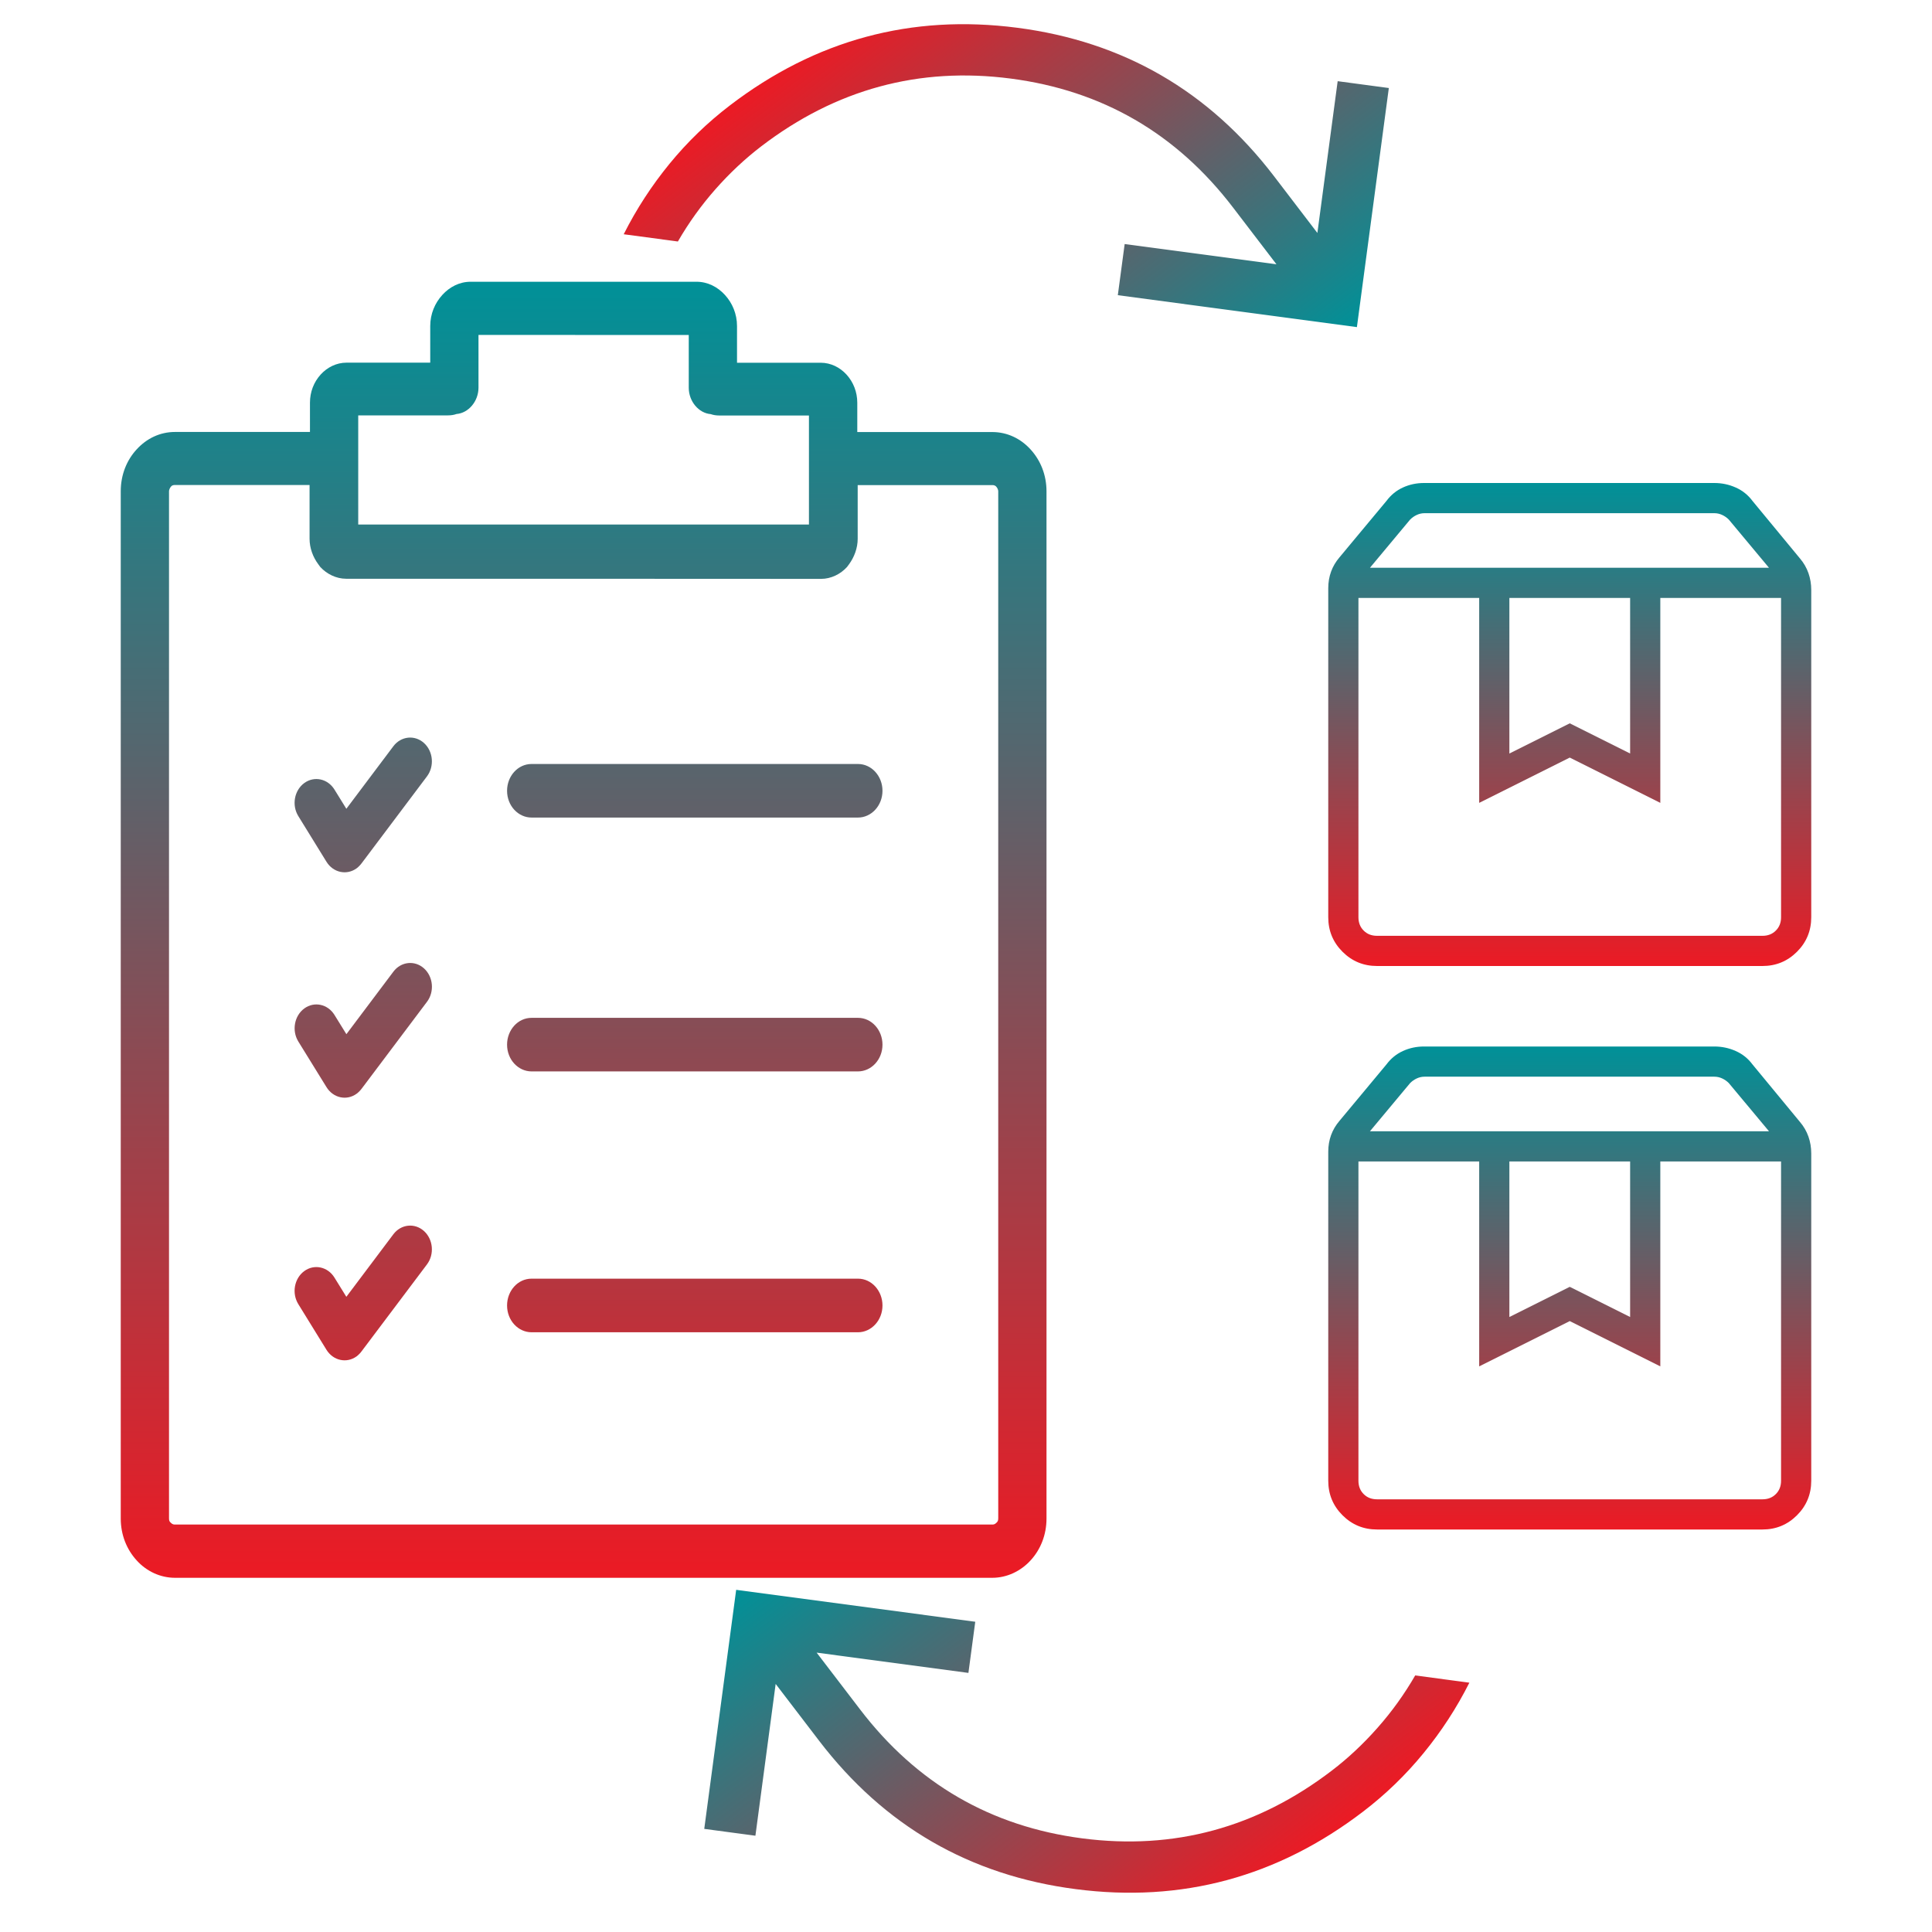 <svg width="48" height="48" viewBox="0 0 48 48" fill="none" xmlns="http://www.w3.org/2000/svg">
<g clip-path="url(#clip0_6835_11539)">
<path fill-rule="evenodd" clip-rule="evenodd" d="M11.888 8.321V9.631C11.888 9.969 11.641 10.262 11.341 10.286C11.277 10.31 11.202 10.32 11.128 10.32H8.9V13.032C12.632 13.032 16.366 13.032 20.098 13.032V10.323H17.872C17.798 10.323 17.721 10.312 17.659 10.289C17.359 10.265 17.112 9.972 17.112 9.634V8.323C15.371 8.321 13.629 8.321 11.888 8.321ZM8.6 14.379C8.353 14.379 8.118 14.261 7.957 14.086C7.936 14.062 7.926 14.039 7.905 14.015C7.775 13.839 7.691 13.617 7.691 13.383V12.05H4.338C4.307 12.05 4.264 12.06 4.242 12.097C4.221 12.123 4.199 12.17 4.199 12.204V37.725C4.199 37.772 4.209 37.806 4.242 37.83C4.264 37.853 4.295 37.877 4.338 37.877C11.219 37.877 17.781 37.877 24.662 37.877C24.705 37.877 24.736 37.853 24.758 37.83C24.789 37.806 24.801 37.772 24.801 37.725V12.204C24.801 12.17 24.779 12.123 24.758 12.099C24.736 12.065 24.693 12.052 24.662 12.052H21.309V13.386C21.309 13.619 21.223 13.842 21.095 14.018C21.074 14.041 21.064 14.065 21.043 14.088C20.882 14.264 20.647 14.382 20.4 14.382C16.467 14.379 12.533 14.379 8.6 14.379ZM4.348 39.2C3.983 39.2 3.64 39.038 3.396 38.768C3.149 38.498 3 38.136 3 37.727V12.204C3 11.795 3.149 11.431 3.396 11.164C3.643 10.894 3.974 10.732 4.348 10.732H7.701V10.006C7.701 9.736 7.797 9.492 7.969 9.303C8.13 9.128 8.355 9.01 8.612 9.01H10.689V8.101C10.689 7.797 10.807 7.527 10.989 7.328C11.171 7.128 11.416 7 11.694 7C13.565 7 15.433 7 17.304 7C17.582 7 17.829 7.128 18.011 7.328C18.193 7.527 18.311 7.797 18.311 8.101V9.012H20.388C20.645 9.012 20.87 9.13 21.031 9.306C21.201 9.492 21.299 9.738 21.299 10.008V10.734H24.652C25.026 10.734 25.36 10.897 25.604 11.166C25.851 11.436 26 11.798 26 12.207V37.727C26 38.136 25.851 38.5 25.604 38.768C25.357 39.038 25.014 39.2 24.652 39.2C17.779 39.2 11.222 39.2 4.348 39.2ZM21.316 33.1C21.647 33.1 21.925 32.806 21.925 32.434C21.925 32.072 21.657 31.768 21.316 31.768C20.139 31.768 14.385 31.768 13.207 31.768C12.864 31.768 12.598 32.072 12.598 32.434C12.598 32.809 12.876 33.1 13.207 33.1C14.385 33.1 20.139 33.1 21.316 33.1ZM21.316 20.312C21.647 20.312 21.925 20.018 21.925 19.646C21.925 19.285 21.657 18.981 21.316 18.981C20.139 18.981 14.385 18.981 13.207 18.981C12.864 18.981 12.598 19.285 12.598 19.646C12.598 20.021 12.876 20.312 13.207 20.312C14.385 20.312 20.139 20.312 21.316 20.312ZM21.316 26.619C21.647 26.619 21.925 26.326 21.925 25.954C21.925 25.592 21.657 25.288 21.316 25.288C20.139 25.288 14.385 25.288 13.207 25.288C12.864 25.288 12.598 25.592 12.598 25.954C12.598 26.328 12.876 26.619 13.207 26.619C14.385 26.619 20.139 26.619 21.316 26.619ZM7.411 32.4C7.245 32.13 7.31 31.763 7.559 31.58C7.806 31.399 8.142 31.47 8.31 31.742L8.605 32.219L9.773 30.665C9.962 30.414 10.303 30.377 10.533 30.584C10.763 30.791 10.797 31.163 10.607 31.415L8.991 33.563C8.955 33.613 8.912 33.658 8.862 33.697C8.614 33.878 8.279 33.807 8.111 33.535L7.411 32.4ZM7.411 20.275C7.245 20.005 7.31 19.638 7.559 19.455C7.806 19.274 8.142 19.345 8.31 19.617L8.605 20.094L9.773 18.54C9.962 18.289 10.303 18.252 10.533 18.459C10.763 18.666 10.797 19.038 10.607 19.29L8.991 21.439C8.955 21.488 8.912 21.533 8.862 21.572C8.614 21.753 8.279 21.682 8.111 21.41L7.411 20.275Z" fill="url(#paint0_linear_6835_11539)"/>
<path d="M7.56 25.055C7.311 25.238 7.246 25.605 7.411 25.875L8.112 27.01C8.28 27.282 8.615 27.353 8.862 27.172C8.913 27.133 8.956 27.088 8.992 27.039L10.608 24.89C10.798 24.638 10.764 24.266 10.534 24.059C10.304 23.852 9.963 23.889 9.774 24.14L8.606 25.694L8.311 25.217C8.143 24.945 7.807 24.874 7.56 25.055Z" fill="url(#paint1_linear_6835_11539)"/>
<path d="M33.75 14.856V22.788C33.75 22.923 33.793 23.034 33.88 23.12C33.966 23.207 34.077 23.25 34.212 23.25H43.788C43.923 23.25 44.034 23.207 44.12 23.12C44.207 23.034 44.25 22.923 44.25 22.788V14.856H41.25V19.947L39 18.822L36.75 19.947V14.856H33.75ZM34.212 24C33.876 24 33.59 23.882 33.354 23.646C33.118 23.41 33 23.124 33 22.788V14.615C33 14.469 33.023 14.331 33.07 14.202C33.117 14.073 33.187 13.955 33.28 13.846L34.448 12.443C34.557 12.297 34.693 12.186 34.855 12.112C35.019 12.037 35.193 12 35.38 12H42.591C42.778 12 42.955 12.037 43.123 12.112C43.291 12.186 43.429 12.297 43.538 12.443L44.72 13.875C44.813 13.984 44.883 14.105 44.93 14.238C44.977 14.372 45 14.512 45 14.658V22.788C45 23.124 44.882 23.41 44.646 23.646C44.41 23.882 44.124 24 43.788 24H34.212ZM34.036 14.106H43.95L42.952 12.909C42.904 12.861 42.849 12.822 42.786 12.793C42.724 12.764 42.659 12.75 42.591 12.75H35.394C35.327 12.75 35.262 12.764 35.2 12.793C35.137 12.822 35.082 12.861 35.034 12.909L34.036 14.106ZM37.5 14.856V18.721L39 17.971L40.5 18.721V14.856H37.5Z" fill="url(#paint2_linear_6835_11539)"/>
<path d="M33.75 28.856V36.788C33.75 36.923 33.793 37.034 33.88 37.12C33.966 37.207 34.077 37.25 34.212 37.25H43.788C43.923 37.25 44.034 37.207 44.12 37.12C44.207 37.034 44.25 36.923 44.25 36.788V28.856H41.25V33.947L39 32.822L36.75 33.947V28.856H33.75ZM34.212 38C33.876 38 33.59 37.882 33.354 37.646C33.118 37.41 33 37.124 33 36.788V28.615C33 28.469 33.023 28.331 33.07 28.202C33.117 28.073 33.187 27.955 33.28 27.846L34.448 26.443C34.557 26.297 34.693 26.186 34.855 26.112C35.019 26.037 35.193 26 35.38 26H42.591C42.778 26 42.955 26.037 43.123 26.112C43.291 26.186 43.429 26.297 43.538 26.443L44.72 27.875C44.813 27.984 44.883 28.105 44.93 28.238C44.977 28.372 45 28.512 45 28.658V36.788C45 37.124 44.882 37.41 44.646 37.646C44.41 37.882 44.124 38 43.788 38H34.212ZM34.036 28.106H43.95L42.952 26.909C42.904 26.861 42.849 26.822 42.786 26.793C42.724 26.764 42.659 26.75 42.591 26.75H35.394C35.327 26.75 35.262 26.764 35.2 26.793C35.137 26.822 35.082 26.861 35.034 26.909L34.036 28.106ZM37.5 28.856V32.721L39 31.971L40.5 32.721V28.856H37.5Z" fill="url(#paint3_linear_6835_11539)"/>
<path d="M18.134 2.619C20.263 0.991 22.644 0.348 25.276 0.69C27.909 1.032 30.034 2.261 31.652 4.377L32.73 5.788L33.234 2.017L34.505 2.187L33.712 8.127L27.772 7.334L27.942 6.063L31.713 6.566L30.634 5.155C29.228 3.316 27.387 2.248 25.11 1.952C22.834 1.656 20.768 2.217 18.912 3.636C18.51 3.944 18.131 4.298 17.777 4.699C17.422 5.101 17.111 5.534 16.842 6L15.496 5.82C15.811 5.194 16.191 4.611 16.634 4.069C17.078 3.527 17.578 3.044 18.134 2.619Z" fill="url(#paint4_linear_6835_11539)"/>
<path d="M33.868 45.007C31.739 46.635 29.358 47.278 26.726 46.935C24.093 46.594 21.968 45.364 20.35 43.248L19.271 41.837L18.768 45.608L17.497 45.438L18.29 39.499L24.23 40.292L24.06 41.563L20.289 41.059L21.368 42.47C22.774 44.31 24.615 45.378 26.891 45.674C29.168 45.97 31.234 45.408 33.09 43.989C33.492 43.682 33.87 43.328 34.225 42.926C34.58 42.525 34.891 42.092 35.16 41.626L36.506 41.806C36.191 42.431 35.811 43.015 35.367 43.557C34.924 44.099 34.424 44.582 33.868 45.007Z" fill="url(#paint5_linear_6835_11539)"/>
</g>
<defs>
<linearGradient id="paint0_linear_6835_11539" x1="14.5" y1="7" x2="14.5" y2="39.2" gradientUnits="userSpaceOnUse">
<stop stop-color="#009198"/>
<stop offset="1" stop-color="#EC1A24"/>
</linearGradient>
<linearGradient id="paint1_linear_6835_11539" x1="14.5" y1="7" x2="14.5" y2="39.2" gradientUnits="userSpaceOnUse">
<stop stop-color="#009198"/>
<stop offset="1" stop-color="#EC1A24"/>
</linearGradient>
<linearGradient id="paint2_linear_6835_11539" x1="39" y1="12" x2="39" y2="24" gradientUnits="userSpaceOnUse">
<stop stop-color="#009198"/>
<stop offset="1" stop-color="#EC1A24"/>
</linearGradient>
<linearGradient id="paint3_linear_6835_11539" x1="39" y1="26" x2="39" y2="38" gradientUnits="userSpaceOnUse">
<stop stop-color="#009198"/>
<stop offset="1" stop-color="#EC1A24"/>
</linearGradient>
<linearGradient id="paint4_linear_6835_11539" x1="30.203" y1="10.809" x2="21.799" y2="-0.184" gradientUnits="userSpaceOnUse">
<stop stop-color="#009198"/>
<stop offset="1" stop-color="#EC1A24"/>
</linearGradient>
<linearGradient id="paint5_linear_6835_11539" x1="21.799" y1="36.816" x2="30.203" y2="47.809" gradientUnits="userSpaceOnUse">
<stop stop-color="#009198"/>
<stop offset="1" stop-color="#EC1A24"/>
</linearGradient>
<clipPath id="clip0_6835_11539">
<rect width="48" height="48" fill="white"/>
</clipPath>
</defs>
</svg>
